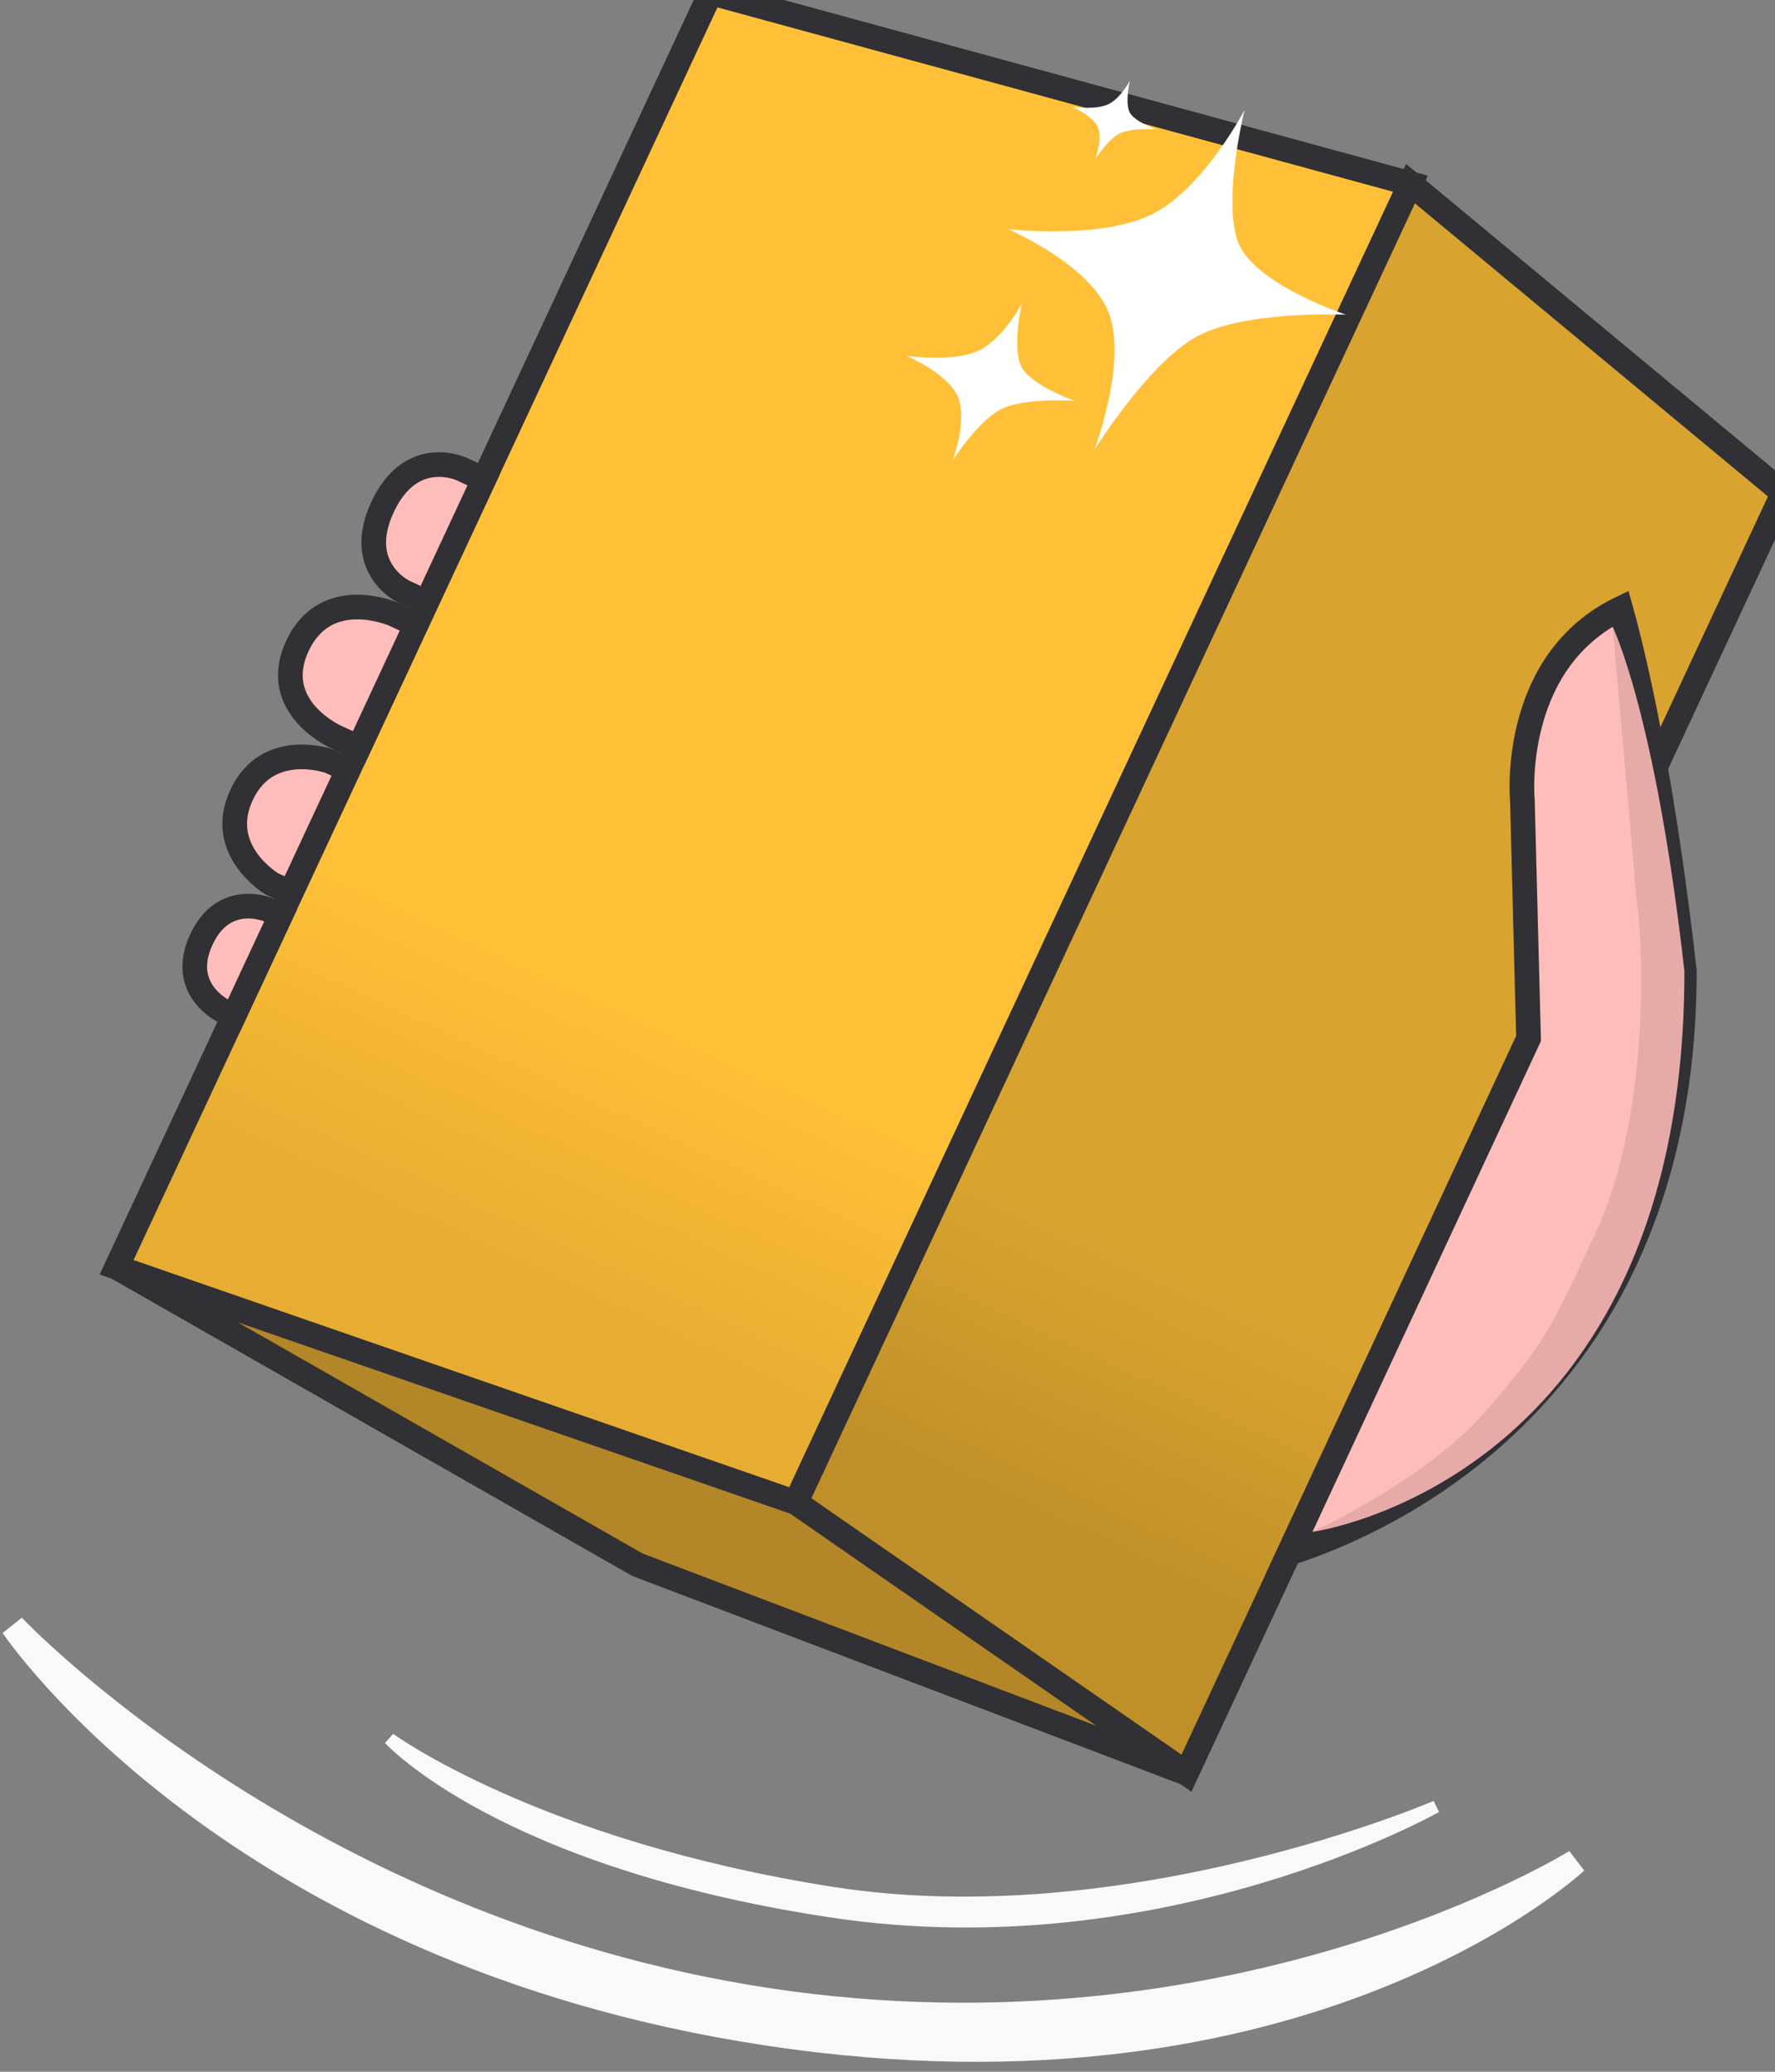 <svg xmlns="http://www.w3.org/2000/svg" fill="none" viewBox="0 0 144 168" height="168" width="144">
<rect x="0" y="0" width="144" height="168" fill="#808080" stroke="none"/>
<g clip-path="url(#clip0_33_4)">
<path stroke-linecap="round" stroke-width="2" stroke="#313035" fill="url(#paint0_linear_33_4)" d="M57.654 -0.587L114.429 14.898L64.549 121.864L9.458 102.768L57.654 -0.587Z"></path>
<path stroke-linecap="round" stroke-width="2" stroke="#313035" fill="url(#paint1_linear_33_4)" d="M144.66 39.983L114.429 14.892L64.559 121.842L96.252 143.793L144.66 39.983Z"></path>
<path stroke-linecap="round" stroke-width="2" stroke="#313035" fill="#B38627" d="M9.458 102.768L64.56 121.842L96.252 143.793L51.724 126.891L9.458 102.768Z"></path>
<path fill="white" d="M93.882 17.152C89.789 19.514 81.76 18.579 81.76 18.579C81.76 18.579 88.687 21.518 90.034 25.595C91.38 29.671 88.776 36.492 88.776 36.492C88.776 36.492 92.984 29.721 96.846 27.426C100.709 25.13 109.187 25.518 109.187 25.518C109.187 25.518 101.667 23.028 100.42 19.586C99.173 16.145 100.969 8.912 100.969 8.912C100.969 8.912 97.896 14.836 93.882 17.152Z"></path>
<path fill="white" d="M79.523 28.369C77.538 29.415 73.563 28.861 73.563 28.861C73.563 28.861 77.023 30.337 77.747 32.265C78.471 34.193 77.284 37.349 77.284 37.349C77.284 37.349 79.262 34.24 81.135 33.221C83.007 32.203 87.196 32.507 87.196 32.507C87.196 32.507 83.457 31.216 82.792 29.587C82.127 27.957 82.9 24.614 82.9 24.614C82.9 24.614 81.47 27.343 79.523 28.369Z"></path>
<path fill="white" d="M89.975 8.424C88.982 8.947 86.995 8.67 86.995 8.67C86.995 8.67 88.725 9.408 89.087 10.372C89.448 11.336 88.855 12.914 88.855 12.914C88.855 12.914 89.844 11.36 90.781 10.85C91.717 10.341 93.811 10.493 93.811 10.493C93.811 10.493 91.942 9.848 91.609 9.033C91.276 8.218 91.663 6.546 91.663 6.546C91.663 6.546 90.948 7.911 89.975 8.424Z"></path>
<path stroke-linecap="round" stroke="#F9F9F9" fill="#F9F9F9" d="M67.5 153.5C43.5 149.735 31.602 141 31.602 141C31.602 141 40.642 150.957 67.5 155C94.358 159.043 116.5 146.5 116.5 146.5C116.5 146.5 91.5 157.265 67.5 153.5Z"></path>
<path stroke-linecap="round" stroke-width="2" stroke="#F9F9F9" fill="#F9F9F9" d="M62.367 164.898C18.734 158.329 1.045 131.866 1.045 131.866C1.045 131.866 24.237 156.478 62.369 162.218C100.5 167.959 127.84 150.954 127.84 150.954C127.84 150.954 106 171.467 62.367 164.898Z"></path>
<path stroke-width="2" stroke="#313035" fill="#FEBDBB" d="M123.508 64.982L123.507 64.946L123.504 64.912L123.504 64.911L123.504 64.91L123.504 64.908L123.502 64.888C123.5 64.869 123.498 64.838 123.495 64.796C123.489 64.712 123.482 64.584 123.476 64.417C123.464 64.084 123.458 63.596 123.483 62.995C123.534 61.791 123.71 60.146 124.206 58.38C125.128 55.099 127.132 51.452 131.473 49.342C131.533 49.556 131.602 49.802 131.677 50.081C132.007 51.306 132.473 53.164 133.014 55.677C134.094 60.694 135.47 68.323 136.646 78.743C136.636 99.07 128.077 110.98 119.57 117.833C115.298 121.274 111.023 123.451 107.816 124.767C106.537 125.292 105.429 125.679 104.563 125.954L123.907 84.422L124.006 84.209L124 83.974L123.508 64.982Z"></path>
<path fill="#E6ABA9" d="M136.65 78.75C134.288 57.788 130.83 50.83 130.83 50.83L132.759 72.768C133.606 79.232 133.278 91.768 129.474 99.925C125.67 108.081 125.248 108.988 120.477 114.487C115.706 119.985 106.48 124.22 106.48 124.22C106.48 124.22 136.662 120.132 136.65 78.75Z"></path>
<path stroke-linecap="round" stroke-width="2" stroke="#313035" fill="#FEBDBB" d="M16.337 76.185C14.435 80.263 18.184 82.011 18.184 82.011L18.967 82.376L20.869 78.298L22.771 74.22L21.988 73.855C21.988 73.855 18.239 72.107 16.337 76.185Z"></path>
<path stroke-linecap="round" stroke-width="2" stroke="#313035" fill="#FEBDBB" d="M19.596 64.464C17.483 68.996 22.092 71.696 22.092 71.696L23.579 72.38L25.899 67.403L28.224 62.419L26.741 61.727C26.741 61.727 21.709 59.932 19.596 64.464Z"></path>
<path stroke-linecap="round" stroke-width="2" stroke="#313035" fill="#FEBDBB" d="M24.129 52.378C21.804 57.362 27.297 59.78 27.297 59.78L29.114 60.616L31.379 55.759L33.759 50.656L31.946 49.811C31.946 49.811 26.453 47.393 24.129 52.378Z"></path>
<path stroke-linecap="round" stroke-width="2" stroke="#313035" fill="#FEBDBB" d="M31.037 41.111C28.711 46.1 32.791 47.998 32.791 47.998L34.604 48.843L39.253 38.874L37.44 38.029C37.44 38.029 33.364 36.122 31.037 41.111Z"></path>
</g>
<defs>
<linearGradient gradientUnits="userSpaceOnUse" y2="115.024" x2="35.741" y1="2.642" x1="88.146" id="paint0_linear_33_4">
<stop stop-color="#FFC037" offset="0.705"></stop>
<stop stop-color="#E6AD32" offset="0.9"></stop>
</linearGradient>
<linearGradient gradientUnits="userSpaceOnUse" y2="135.763" x2="79.032" y1="22.475" x1="131.86" id="paint1_linear_33_4">
<stop stop-color="#D9A32F" offset="0.705"></stop>
<stop stop-color="#BF9029" offset="0.9"></stop>
</linearGradient>
<clipPath id="clip0_33_4">
<rect fill="white" height="168" width="144"></rect>
</clipPath>
</defs>
</svg>
